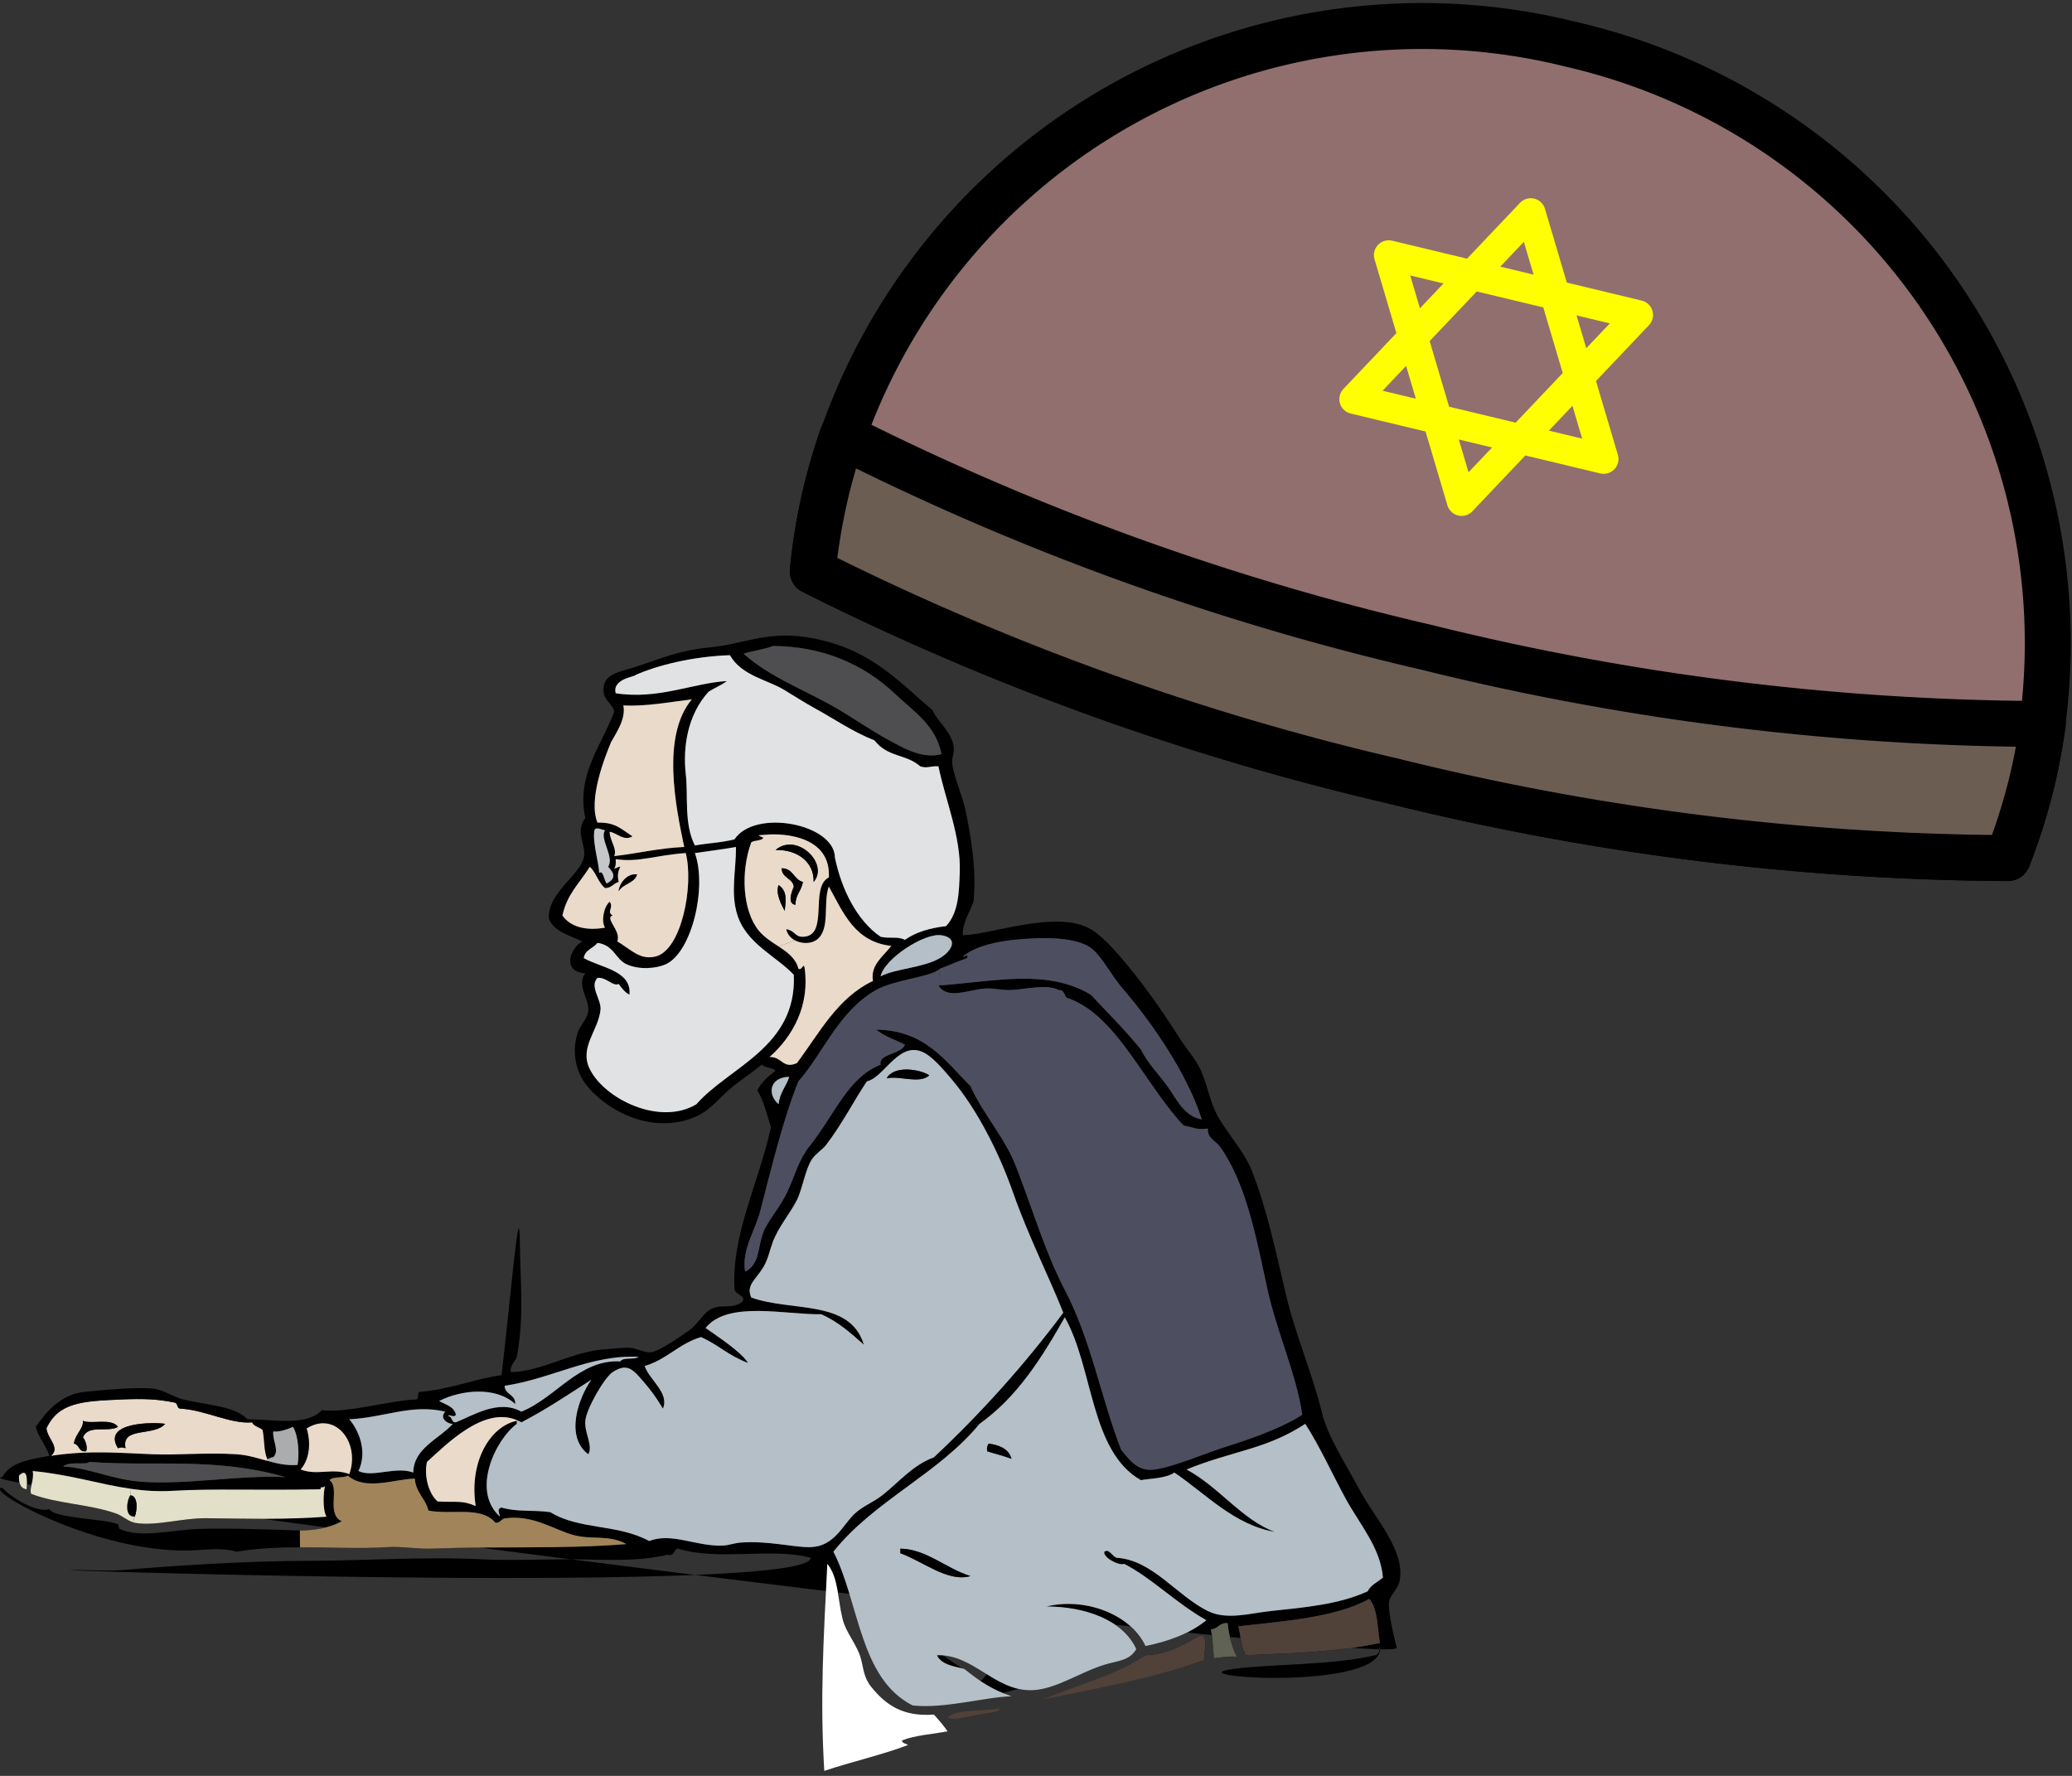 <?xml version="1.0" encoding="UTF-8" standalone="no"?>
<!-- Generator: Adobe Illustrator 13.0.0, SVG Export Plug-In . SVG Version: 6.00 Build 14576)  -->

<svg
   id="Layer_1"
   enable-background="new 0 0 376.733 344.43"
   xml:space="preserve"
   viewBox="0 0 350 300"
   version="1.1"
   y="0px"
   x="0px"
   sodipodi:docname="03918.svg"
   width="350"
   height="300"
   inkscape:version="1.4.2 (f4327f4, 2025-05-13)"
   inkscape:export-filename="03918.png"
   inkscape:export-xdpi="96"
   inkscape:export-ydpi="96"
   xmlns:inkscape="http://www.inkscape.org/namespaces/inkscape"
   xmlns:sodipodi="http://sodipodi.sourceforge.net/DTD/sodipodi-0.dtd"
   xmlns="http://www.w3.org/2000/svg"
   xmlns:svg="http://www.w3.org/2000/svg"
   xmlns:rdf="http://www.w3.org/1999/02/22-rdf-syntax-ns#"
   xmlns:cc="http://creativecommons.org/ns#"
   xmlns:dc="http://purl.org/dc/elements/1.1/"><rect x="0" y="0" width="350" height="300" fill="#333333" stroke="none"/><defs
   id="defs67" /><sodipodi:namedview
   id="namedview67"
   pagecolor="#ffffff"
   bordercolor="#666666"
   borderopacity="1.0"
   inkscape:showpageshadow="2"
   inkscape:pageopacity="0.0"
   inkscape:pagecheckerboard="0"
   inkscape:deskcolor="#d1d1d1"
   inkscape:zoom="2.2952281"
   inkscape:cx="201.94071"
   inkscape:cy="107.17889"
   inkscape:window-width="2560"
   inkscape:window-height="1351"
   inkscape:window-x="-9"
   inkscape:window-y="-9"
   inkscape:window-maximized="1"
   inkscape:current-layer="Layer_1" />



































































<g
   id="g1"
   transform="matrix(1.006,0,0,1.006,-1.343,-0.974)"><g
     id="g69"
     transform="matrix(1.065,0,0,1.065,-129.843,107.694)"><path
       d="m 220.73,54.934 c -0.939,0.45 -1.93,-1.101 -3.359,-0.96 -1.311,1.37 0.649,3.41 0.479,5.04 -0.35,3.31 -3.399,5.91 -1.68,9.36 2.34,4.71 11.03,8.98 16.8,5.521 5.14,-5.891 15.84,-8.96 15.36,-20.4 -2.75,-2.94 -7.42,-4.87 -8.88,-9.36 -1.15,-3.53 -0.221,-7.13 -0.24,-10.8 -1.9,0.34 -4.561,0.68 -6.48,0.96 1.95,5.47 -0.51,15.641 -4.56,17.52 -1.44,0.67 -4.18,0.96 -6.24,0 -1.74,-0.81 -1.95,-2.99 -4.56,-3.36 -0.65,0.88 -1.98,1.06 -2.16,2.4 2.649,1.51 7.609,1.99 7.2,5.76 -0.74,-0.311 -1.5,-1.401 -1.68,-1.681 z m -97.2,77.756 c 1.23,-2.37 4.41,-2.79 7.44,-3.36 h 0.24 c 6.25,-0.939 11.25,-0.41 16.08,-0.24 4.24,0.15 8.49,-0.31 13.2,0 1.7,0.11 3.2,0.59 4.72,1.01 1.54,0.43 3.1,0.81 4.88,0.669 0.26,-1.52 0.22,-4.39 -0.72,-6 -0.86,0.371 -2.14,0.84 -3.12,0.72 -0.13,1.56 1.05,3.02 0,4.08 -0.45,-0.05 -0.53,0.27 -0.96,0.24 -0.55,-1.27 -0.41,-3.05 -0.72,-4.56 -0.52,-0.44 -1.38,-0.54 -1.68,-1.2 l 0.01,-0.47 c 3.47,0.07 8.68,1.061 11.03,-1.45 3.88,0.53 10.97,-1.59 14.88,-1.68 0.54,-0.1 -0.04,-1.32 0.72,-1.2 5.15,-0.52 8.61,-2.09 12.721,-2.64 1.46,-12.34 2.83,-29.15 2.88,-20.88 0.04,5.85 0.74,11.44 -0.48,18 -0.279,0.84 -1.069,1.17 -0.96,2.4 4.78,-0.01 9.71,-3.29 14.88,-3.6 1.32,-0.08 2.66,-0.28 3.841,-0.24 1.02,0.04 2.33,0.811 3.359,0.72 1.25,-0.11 4.9,-2.59 6.24,-3.6 1.39,-1.05 2.09,-2.79 3.6,-3.36 1.681,-0.64 2.881,0.19 4.561,-0.96 0.8,-1.1 -1.22,-1.08 -1.2,-2.16 -0.46,-8.61 3.93,-16.9 5.76,-25.44 -0.68,-1.96 -1.12,-4.16 -2.16,-5.76 0.65,-1.35 1.75,-2.25 2.881,-3.12 -0.48,-0.56 -1.681,-0.4 -2.16,-0.96 -1.8,1.45 -3.25,2.35 -5.04,3.84 -1.5,1.25 -3.04,3.31 -5.28,4.32 -6.08,2.75 -13.1,-0.06 -17.04,-4.56 -1.85,-2.109 -2.74,-5.31 -1.68,-8.64 0.399,-1.24 1.63,-2.21 1.68,-3.6 0.061,-1.79 -1.89,-3.98 -0.479,-5.76 -3.671,-0.19 -2.5,-3.84 -0.48,-5.04 -2.02,-0.94 -4.43,-1.49 -5.28,-3.6 -0.18,-4.07 4.87,-6.77 5.521,-9.6 0.46,-2.01 -1.49,-4 0.24,-6.24 -1.5,-6.839 2.75,-11.71 4.56,-16.8 -0.23,-1.17 -1.59,-1.75 -1.68,-3.12 -0.181,-2.69 2.01,-2.98 4.8,-3.84 3.46,-1.07 6.89,-2.68 11.76,-3.12 5.25,-0.47 9,-2.561 15.12,-1.68 10.18,1.47 14.78,7.05 20.16,11.52 0.78,1.83 2.95,3.32 3.359,5.76 0.15,0.9 -0.34,1.9 -0.239,2.64 0.31,2.4 1.63,5.06 2.16,7.68 1.02,5.06 1.649,9.61 1.199,14.16 -0.67,1.78 -1.77,3.41 -1.68,5.28 4.35,-0.05 14.79,-4.08 20.16,-0.96 1,0.58 2.33,1.811 3.12,2.641 3.729,3.95 7.62,9.37 10.8,14.399 1.08,1.71 2.58,3.39 3.36,5.04 1,2.12 1.39,4.58 2.399,6.72 1.34,2.85 4.48,6.07 5.76,9.36 2.301,5.91 3.78,12.77 5.28,19.2 1.561,6.66 4.29,12.85 5.76,18.96 0.891,3.69 3.721,7.97 6,12.24 2.33,4.36 7.11,9.33 6.24,14.16 -0.229,1.29 -1.54,2.26 -1.68,3.36 -0.2,1.63 0.84,5.69 1.2,7.2 0.81,3.41 -230.303,-25.969 -219.843,-26.879 z m 217.199,26.64 c -0.239,0.8 0.141,1.04 -0.72,1.44 -6.99,1.621 -15.74,1.32 -22.32,2.161 -10.239,1.31 24.41,3.619 23.04,-3.601 z m 0.001,-0.48 c -0.41,-2.47 -0.319,-5.44 -1.68,-6.96 -5.24,2.97 -13.98,3.56 -20.64,4.32 0.42,1.5 0.409,3.43 1.199,4.56 7.84,-0.32 14.38,-0.52 21.12,-1.92 z m 0.48,-10.32 c -0.38,-4.68 -3.61,-8.33 -5.76,-12.24 -2.19,-3.98 -4.051,-8.2 -6.48,-12 -6.25,4.09 -11.479,4.23 -18.72,7.2 5.069,2.7 8.8,7.98 13.92,9.84 -6.42,-1.1 -10.891,-6.01 -15.84,-9.36 -1.301,0.94 -3.99,0.95 -5.28,1.2 -8.01,-4.55 -7.46,-17.66 -12,-25.68 -3.64,6.44 -7.54,12.62 -13.44,16.8 -6.489,7.91 -16.659,12.141 -23.04,20.16 4.11,8.06 23.08,20.46 20.641,18.481 -1.74,-0.42 -3.63,-0.69 -4.32,-2.161 25.358,-0.697 -20.028,14.989 26.64,1.44 1.921,-0.56 3.771,-0.59 4.801,-2.4 -2.11,-4.629 -8.101,-6.709 -14.16,-6.72 6.03,-1.48 13.26,1.2 15.6,6.24 3.8,-0.76 7.09,-2.03 9.601,-4.08 -4.91,-2.77 -8.61,-6.67 -12.96,-8.88 -0.9,0.33 -3.4,-1.07 -3.12,-1.92 0.71,-0.54 1.25,0.71 1.92,0.96 5.63,0.31 9.49,5.99 14.399,8.4 2.99,1.47 6.69,0.34 9.841,0 5.22,-0.55 10.85,-1.03 15.359,-3.12 0.49,-1.03 1.59,-1.45 2.4,-2.16 z m -12.72,-25.68 c -0.931,-6.41 -4.021,-13.03 -5.521,-19.92 -1.72,-7.9 -3.29,-16.51 -7.44,-22.32 -0.71,-1 -2.06,-1.36 -1.92,-2.88 -1.79,0.26 -2.239,-0.19 -3.84,-0.48 -2.67,-2.87 -4.85,-6.25 -7.2,-9.6 -2.819,-4.01 -6.399,-9.02 -11.279,-10.56 -0.311,-0.49 -0.38,-1.22 -1.2,-1.2 -1.92,-0.97 -4.98,-0.15 -7.44,0 -1.39,0.09 -2.729,-0.32 -4.08,-0.24 -2.72,0.16 -6.01,1.84 -7.439,-0.48 0.1,-0.01 0.21,-0.01 0.31,-0.02 8.69,-0.64 16.83,-2.63 23.69,1.46 2.67,2.84 5.439,5.6 7.92,8.64 1.06,2.21 2.91,4 4.32,6 1.33,1.891 2.52,4.56 5.279,5.04 -2.26,-7.1 -7.71,-15.1 -12.479,-20.64 -1.86,-2.16 -3.101,-4.81 -4.8,-6.24 -1.841,-1.55 -5.87,-1.8 -8.88,-1.68 -4.271,0.17 -9.011,0.77 -11.521,2.88 0.521,0.15 0.76,-0.68 0.72,0.24 -1.51,0.49 -2.859,1.14 -4.319,1.68 -0.04,0.04 -0.08,0.08 -0.13,0.12 -1.521,1.21 -7.171,1.65 -9.95,3.24 -5.95,3.39 -8.311,9.979 -12.24,14.399 -2.38,5.92 -4.16,13.28 -6,20.4 -0.87,3.34 -2.96,6.09 -2.4,9.6 2.351,-1.149 1.931,-3.79 2.88,-6.24 0.69,-1.8 2.66,-3.9 3.841,-6.48 1.17,-2.55 1.76,-4.95 3.359,-6.96 4.141,-5.2 6.08,-10.88 11.28,-12.96 -0.36,-1.73 3.21,-1.59 3.84,-3.12 -1.95,-1.04 -2.62,-0.99 -4.56,-2.4 7.81,0.11 10.88,4.96 14.88,8.88 1.939,4.4 5.399,8.06 7.2,12.72 2.64,6.82 4.62,13.58 7.68,19.44 4.17,7.98 5.59,16.65 8.88,25.2 1.44,1.811 2.74,3.47 5.28,3.12 3.16,-0.44 7.71,-2.5 12,-3.84 4.46,-1.4 8.76,-3.13 11.28,-4.8 z m -13.92,38.4 c 1.141,-0.14 2.21,-0.35 3.601,-0.24 -0.76,-1.48 -1.23,-3.25 -1.44,-5.28 -1.35,-0.15 -1.479,0.92 -2.64,0.96 0.42,2.27 0.21,2.13 0.48,4.56 z m -1.44,0.24 c -0.3,-1.35 0.53,-2.29 -0.24,-3.84 h -0.479 c -2.58,1.34 -4.891,2.95 -8.641,3.12 -4.51,3.17 1.62,3.54 9.36,0.72 z m -22.32,-54.72 c -2.05,-5.27 -5.45,-11.919 -7.92,-18.96 -2.33,-6.65 -5.87,-13.35 -9.6,-17.76 -1.05,-1.25 -2.71,-3.23 -4.08,-4.08 -4.15,-2.59 -6.49,3.67 -9.36,4.32 -2,2.94 -3.99,6.88 -6.479,10.08 -0.44,0.57 -1.63,1.38 -2.16,2.16 -1.04,1.51 -1.521,4.72 -2.4,6.48 -1.109,2.2 -2.92,4.2 -3.84,6.72 -0.47,1.3 -0.71,2.62 -1.44,3.84 -1.27,2.11 -2.76,2.82 -1.92,4.8 6.44,2.311 15.58,0.23 17.761,7.44 -2.04,-1.8 -4.051,-3.629 -6.721,-4.8 -5.77,0.08 -14.71,-2.19 -18.239,2.16 2.29,1.63 5.46,3.66 6.72,5.52 -3.18,-1.18 -4.601,-2.82 -7.44,-4.08 -3.46,1.02 -5.41,3.55 -8.88,4.56 0.76,2.24 3.931,4.22 2.88,6.72 -1.05,-1.73 -1.71,-2.69 -3.12,-4.32 -1.609,-1.87 -2.52,-2.93 -4.8,-1.44 -1.33,0.87 -4.16,5.81 -4.319,7.68 -0.171,1.91 1.25,3.871 0.479,5.28 -3.729,-2.77 -1.56,-8.89 0.48,-11.76 -3.61,2.311 -7.131,4.7 -11.04,6.72 -0.23,-0.13 -0.45,-0.24 -0.681,-0.33 -5.25,-2.27 -11.17,3.85 -14.199,6.57 -0.471,2.01 0.149,4.91 1.68,6.24 2.95,0.17 3.83,-0.23 6,0.72 -1.07,-6.88 2.21,-12.56 6.479,-13.44 v 0.48 c -3.39,2.51 -7.229,10.59 -2.64,14.641 -0.1,-0.53 -0.55,-1.3 0.24,-1.44 2.55,0.74 4.779,0.33 7.68,0.72 4.59,2.84 10.57,1.82 15.6,4.56 3.511,-1.4 7.301,0.84 11.521,0.72 0.99,-0.03 1.86,-0.4 2.88,-0.48 4.44,-0.33 8.48,0.8 11.04,0.72 3.76,-0.12 5.021,-3.45 6.96,-5.28 1.28,-1.2 2.94,-1.8 4.32,-2.88 2.6,-2.04 4.83,-4.79 8.16,-6 7.43,-6.97 14.25,-14.55 20.4,-22.8 z M 274.49,37.41 c 0.229,-5.66 -2.271,-11.46 -3.36,-16.8 -1.33,-0.07 -1.78,0.38 -2.88,0 -2.21,-1.96 -5.13,-1.39 -7.2,-4.08 -3.51,-1.39 -6.37,-3.41 -9.36,-5.04 -1.75,-0.96 -3.22,-1.92 -4.8,-2.88 -2.81,-1.71 -6.74,-2.24 -8.64,-5.52 -6.01,0.21 -11.45,1.61 -14.88,3.12 0.12,0.25 -3.74,0.55 -3.12,2.88 6.72,1.05 12.24,-1.63 17.52,-1.92 -0.859,0.66 -1.96,1.08 -2.88,1.68 -3.31,3.62 -4.08,8.72 -3.6,12.959 0.41,3.59 -0.311,7.84 1.439,11.28 2.4,-0.42 3.891,-0.39 6.24,-0.96 3.24,-4.89 15.81,-2.44 15.84,2.88 1.04,5.01 3.46,9.91 7.2,12.48 1.61,0.35 2.55,-0.13 3.84,0.48 1.68,-1.2 3.9,-1.86 6.48,-2.16 2,-2.129 2.04,-5.439 2.16,-8.399 z m -3.12,13.44 c 1.89,-1.101 3,-3.17 0.239,-3.601 -2.739,-0.43 -9.09,3.79 -9.6,6.48 2.4,-1.249 6.69,-1.319 9.36,-2.879 z m -12.48,110.4 c -0.57,-2.12 -2.35,-4.02 -2.88,-6.24 -0.8,-3.33 -0.66,-6.5 -2.4,-8.64 -0.609,12.05 5.74,16.59 5.28,14.88 z m 4.08,-144.96 c 2.55,1.4 5.57,3.22 8.64,2.4 -0.93,-4.56 -4.159,-6.51 -7.439,-9.6 -4.82,-4.54 -11.38,-7.45 -19.2,-7.44 -0.46,0.33 -2.93,0.72 -4.56,1.2 4.26,3.85 10,5.83 15.119,8.88 2.35,1.401 4.91,3.171 7.44,4.56 z m -2.16,38.16 c -0.46,-2.53 1.69,-3.92 2.88,-5.52 -5.76,-0.641 -7.56,-5.24 -9.84,-9.36 -0.97,2.57 0.311,6.75 -1.92,8.4 -0.89,0.65 -2.35,0.66 -3.439,0.08 -0.671,-0.37 -1.2,-0.96 -1.36,-1.76 1.439,0.25 1.34,1.23 2.64,1.2 4.21,-0.09 0.971,-7.82 4.08,-9.36 0.351,-6.43 -6.899,-7.04 -10.08,-6.72 -1.029,0.1 -1.38,-0.05 -0.24,0.48 -0.35,0.53 -1.43,0.33 -1.92,0.72 -1.699,4.69 -1.359,10.8 1.2,13.92 0.87,1.05 2.03,1.77 3.13,2.49 1.4,0.93 2.7,1.86 3.11,3.51 0.6,0.32 0.75,-0.95 0.96,-0.24 0.89,5.96 -1.81,10.9 -5.52,14.16 1.989,-0.08 2.069,1.94 4.319,0.96 3.57,-4.75 6.36,-10.28 12,-12.96 z m -9.84,90.96 c -5.82,-1.65 -14.63,0.53 -20.88,-1.44 -0.79,0.09 -0.49,1.27 -1.68,0.96 -5.15,1.229 -10.811,0.689 -16.32,0.72 -4,0.02 -8.65,0.21 -12.96,0 -9.09,-0.45 -18.39,0.22 -27.12,0.24 -10.41,0.02 -21.64,0.78 -29.28,1.439 -2.68,0.23 -5.42,-0.03 -8.4,0 -5.49,0.061 117.02,3.821 116.64,-1.919 z m -5.04,-71.52 c 0.17,-1.831 1.2,-2.8 1.68,-4.32 -3.16,0.06 -3.48,2.82 -1.68,4.32 z M 226.49,50.61 c 4.159,-0.97 6.1,-11.22 4.8,-16.32 -4.721,0.32 -7.431,1.52 -11.04,0.96 0.029,0.59 0.04,1.16 -0.24,1.44 0.45,0.05 0.53,-0.27 0.96,-0.24 -0.39,0.84 -0.479,1.44 -0.24,2.4 -0.84,0.189 -1.109,0.97 -2.16,0.959 -1.079,-0.84 -1.399,-2.44 -2.399,-3.36 -1.74,2.75 -3.57,4.28 -4.32,7.68 1.23,1.81 3.73,2.46 6.72,1.92 -0.649,-0.97 -0.21,-3.31 0.721,-4.08 0.71,0.87 -0.55,1.61 0.479,2.16 -1.359,0.41 1.41,2.47 0.721,4.08 2.21,1.33 3.57,2.971 6,2.401 z m 4.56,-17.281 c -1.34,-6.36 -3.64,-17.49 1.2,-23.28 -3.58,0.44 -7.271,1.15 -10.8,0.96 0.43,2.03 -1.051,4.23 -1.921,5.76 -0.979,2.34 -3.659,9.07 -2.159,12.72 2.819,-0.07 3.649,0.96 5.52,2.16 -1.39,0.82 -2.439,-0.54 -3.6,-0.72 0.02,1.399 1.229,2.689 0.72,3.839 3.74,-0.418 7.05,-1.269 11.04,-1.439 z m -7.2,80.397 c -7.56,-0.4 -13.63,3.45 -21.12,4.56 0.07,1.45 1.73,1.311 1.681,2.88 -3.03,-2.81 -8.511,-2.26 -12,-0.48 1.01,0.59 2.35,0.85 2.64,2.16 -0.31,0.61 -1.18,-0.22 -1.2,0.24 0.69,0.03 0.42,1.02 1.2,0.96 2.75,-1.09 6.729,-3.69 10.32,-1.68 5.47,-2.189 9.12,-8.29 15.6,-7.92 0.46,-0.74 2.21,-0.19 2.88,-0.72 z M 218.81,39.09 c 1.521,-0.77 1.24,-1.61 0.24,-2.64 1.05,-1.54 -1.42,-4.43 -0.48,-5.76 -0.43,0 -1.399,-0.65 -1.68,0 -0.37,1.95 0.88,5.78 0.72,6.72 0.67,-0.5 0.8,1.16 1.2,1.68 z m 3.12,104.16 c -2.72,-1.53 -5.5,-0.63 -8.4,-1.44 -3.05,-0.85 -6.239,-3.16 -10.56,-2.64 -0.8,0 -0.82,0.78 -1.68,0.72 -2.28,-2.69 -6.8,-1.21 -10.561,-1.92 -0.479,-1.92 -1.989,-2.81 -2.16,-5.04 -3.079,0.03 -7.76,1.979 -10.56,-0.48 -0.74,0.46 -2.32,0.08 -2.88,0.72 1.7,1.24 -0.6,5.29 1.92,6.48 -1.78,1.01 -4.23,1.45 -6.6,1.45 -0.2,0 -0.4,0 -0.6,-0.01 -3.91,-0.12 -10.07,-0.38 -15.12,-0.24 -4.43,0.12 -9.39,1.56 -12.72,0 -0.09,-0.041 -0.11,-0.65 -0.24,-0.72 -1.56,-0.83 -10.27,-0.95 -10.8,-2.4 -1.9,0.62 -5.74,-1.56 -7.44,-3.36 -3.39,0.03 15.39,10.789 30.72,9.839 2.04,-0.13 4.14,-0.36 6.24,0.24 3.25,-0.55 6.61,-0.69 9.98,-0.69 4.75,-0.01 9.48,0.25 13.78,-0.03 2.319,-0.15 4.71,0.33 6.96,0.24 11.02,-0.43 20.33,0.11 30.72,-0.72 z m -27.36,-18.96 c -0.77,0.061 -2.21,-0.88 -1.199,-1.92 -5.32,-1.26 -9.521,0.92 -15.12,1.2 1.61,1.92 2.85,5.2 1.44,8.16 2.209,1.09 5.839,-0.79 8.64,0.24 0.04,-3.82 4.04,-5.27 6.24,-7.68 z m -16.32,7.92 c 1.75,-4.96 -2.19,-10.01 -6.72,-7.2 0.73,2.44 0.4,4.93 -0.96,6.48 2.72,1.02 4.9,-0.31 7.68,0.72 z m -3.6,6.72 c -0.69,-1.181 -0.45,-4.08 -0.24,-4.8 -0.6,0.44 -0.57,-0.17 -0.72,0.48 -10.4,0.2 -16.86,-0.14 -23.28,0.24 -2.36,0.14 -4.5,-0.01 -6.57,-0.311 -4.9,-0.689 -9.41,-2.22 -15.51,-2.81 0.27,1.47 -0.61,2.8 -0.24,3.6 4.06,1.58 9.13,1.59 13.44,3.12 0.92,0.33 1.71,1.1 2.62,1.37 0.09,0.03 0.17,0.05 0.26,0.07 3.21,0.6 7.48,-0.771 11.28,-0.72 6.48,0.08 12.76,0.23 18.96,-0.24 z m -29.28,-5.52 c 7.24,0.54 15.63,-1.09 22.8,-0.72 -11.11,-3.2 -20.7,-1.62 -30.96,-2.4 -0.23,0.561 -3.04,-0.18 -4.08,0.72 4.01,0.19 7.76,2.07 12.24,2.4 z m -18,1.2 c 0.09,-1.43 0.18,-3.51 -1.2,-2.16 -0.06,1.18 0.21,2.03 1.2,2.16 z"
       id="path2"
       sodipodi:nodetypes="cccccccccccccccccccccccccccccccccccccccccccccccccccccccccccccccccccccccccccccccccccccccccccccccccccccccccccccccccccccccccccccccccccccccccccccccccccccccccccccccccccccccccccccccccccccccccccccccccccccccccccccccccccccccccccccccccccccccccccccccscccccsccccccccccccccccccccccccccccccccccccccccccccccccccccccccccccccccccccccccccccccccsccccccccccccccccccccccccccccccccccccccccccccc" /><path
       d="m 339.05,151.89 c 1.36,1.52 1.27,4.49 1.68,6.96 -6.739,1.399 -13.279,1.6 -21.12,1.919 -0.79,-1.129 -0.779,-3.06 -1.199,-4.56 6.66,-0.76 15.4,-1.35 20.64,-4.32 z"
       fill="#504139"
       id="path6" /><path
       d="m 335.45,136.29 c 2.149,3.91 5.38,7.561 5.76,12.24 -0.811,0.71 -1.91,1.13 -2.4,2.16 -4.51,2.09 -10.14,2.57 -15.359,3.12 -3.15,0.34 -6.851,1.47 -9.841,0 -4.909,-2.41 -8.77,-8.09 -14.399,-8.4 -0.67,-0.25 -1.21,-1.5 -1.92,-0.96 -0.28,0.85 2.22,2.25 3.12,1.92 4.35,2.21 8.05,6.11 12.96,8.88 -2.511,2.05 -5.801,3.32 -9.601,4.08 -2.34,-5.04 -9.569,-7.72 -15.6,-6.24 6.06,0.01 12.05,2.09 14.16,6.72 -1.03,1.81 -2.88,1.84 -4.801,2.4 -4.029,1.17 -7.97,4.03 -11.76,4.08 -5.87,0.08 -9.06,-5.68 -14.88,-5.52 0.69,1.47 2.58,1.74 4.32,2.161 2.439,1.979 4.399,3.26 7.439,4.319 -4.34,0.13 -10.55,2 -15.6,1.44 -8.37,-4.26 -8.37,-16.18 -12.48,-24.24 6.381,-8.02 16.551,-12.25 23.04,-20.16 5.9,-4.18 9.801,-10.359 13.44,-16.8 4.54,8.02 3.99,21.13 12,25.68 1.29,-0.25 3.979,-0.26 5.28,-1.2 4.949,3.35 9.42,8.26 15.84,9.36 -5.12,-1.86 -8.851,-7.14 -13.92,-9.84 7.24,-2.97 12.47,-3.11 18.72,-7.2 2.43,3.8 4.29,8.02 6.48,12 z m -52.8,-6.48 c -0.47,-1.73 -2.21,-2.22 -3.6,-2.4 -0.2,0.28 -0.32,0.64 -0.24,1.2 1.27,0.42 2.64,0.72 3.84,1.2 z m -17.52,14.88 c 3.49,1.24 7.52,4.64 11.04,3.6 -3.811,-1.16 -6.94,-4.25 -11.04,-4.32 z"
       fill="#b4bfc7"
       id="path7" /><path
       d="m 322.97,102.93 c 1.5,6.89 4.59,13.51 5.521,19.92 -2.521,1.669 -6.82,3.399 -11.28,4.8 -4.29,1.34 -8.84,3.4 -12,3.84 -2.54,0.35 -3.84,-1.31 -5.28,-3.12 -3.29,-8.55 -4.71,-17.22 -8.88,-25.2 -3.06,-5.86 -5.04,-12.62 -7.68,-19.44 -1.801,-4.66 -5.261,-8.32 -7.2,-12.72 -4,-3.92 -7.07,-8.77 -14.88,-8.88 1.939,1.41 2.609,1.36 4.56,2.4 -0.63,1.53 -4.2,1.39 -3.84,3.12 -5.2,2.08 -7.14,7.76 -11.28,12.96 -1.6,2.01 -2.189,4.41 -3.359,6.96 -1.181,2.58 -3.15,4.68 -3.841,6.48 -0.949,2.45 -0.529,5.09 -2.88,6.24 -0.56,-3.51 1.53,-6.26 2.4,-9.6 1.84,-7.12 3.62,-14.48 6,-20.4 3.93,-4.42 6.29,-11.01 12.24,-14.399 2.779,-1.59 8.43,-2.03 9.95,-3.24 l 0.199,2.5 c -0.1,0.01 -0.21,0.01 -0.31,0.02 1.43,2.32 4.72,0.64 7.439,0.48 1.351,-0.08 2.69,0.33 4.08,0.24 2.46,-0.15 5.521,-0.97 7.44,0 0.82,-0.021 0.89,0.71 1.2,1.2 4.88,1.54 8.46,6.55 11.279,10.56 2.351,3.35 4.53,6.73 7.2,9.6 1.601,0.29 2.05,0.74 3.84,0.48 -0.14,1.52 1.21,1.88 1.92,2.88 4.15,5.813 5.72,14.423 7.44,22.319 z"
       fill="#4e4e61"
       id="path9" /><path
       d="m 318.17,161.01 c -1.391,-0.11 -2.46,0.1 -3.601,0.24 -0.27,-2.43 -0.06,-2.29 -0.479,-4.56 1.16,-0.04 1.29,-1.11 2.64,-0.96 0.21,2.03 0.68,3.8 1.44,5.28 z"
       fill="#606254"
       id="path10" /><path
       d="m 312.89,157.65 c 0.771,1.55 -0.06,2.49 0.24,3.84 -7.74,2.82 -16.67,4.45 -25.44,6.24 5.34,-2.34 11.57,-3.79 16.08,-6.96 3.75,-0.169 6.061,-1.78 8.641,-3.12 h 0.48 z"
       fill="#504139"
       id="path11" /><path
       d="m 312.65,76.293 c -2.76,-0.48 -3.949,-3.149 -5.279,-5.04 -1.41,-2 -3.261,-3.79 -4.32,-6 -2.48,-3.04 -5.25,-5.8 -7.92,-8.64 -6.86,-4.09 -15,-2.1 -23.69,-1.46 l -0.199,-2.5 c 0.05,-0.04 0.09,-0.08 0.13,-0.12 1.46,-0.54 2.81,-1.19 4.319,-1.68 0.04,-0.92 -0.199,-0.09 -0.72,-0.24 2.51,-2.11 7.25,-2.71 11.521,-2.88 3.01,-0.12 7.039,0.13 8.88,1.68 1.699,1.43 2.939,4.08 4.8,6.24 4.77,5.541 10.22,13.541 12.48,20.64 z"
       fill="#4e4e61"
       id="path12" /><path
       d="m 282.89,87.813 c 2.47,7.041 5.87,13.69 7.92,18.96 -6.149,8.25 -12.97,15.831 -20.399,22.8 -3.33,1.21 -5.561,3.96 -8.16,6 -1.38,1.08 -3.04,1.68 -4.32,2.88 -1.939,1.83 -3.2,5.16 -6.96,5.28 -2.56,0.08 -6.6,-1.05 -11.04,-0.72 -1.02,0.08 -1.89,0.45 -2.88,0.48 -4.22,0.12 -8.01,-2.12 -11.521,-0.72 -5.029,-2.74 -11.01,-1.72 -15.6,-4.56 -2.9,-0.39 -5.13,0.02 -7.68,-0.72 -0.79,0.14 -0.34,0.91 -0.24,1.44 -4.59,-4.05 -0.75,-12.13 2.64,-14.641 v -0.48 l 0.04,-0.09 c 0.23,0.09 0.45,0.2 0.681,0.33 3.909,-2.02 7.43,-4.41 11.04,-6.72 -2.04,2.87 -4.21,8.99 -0.48,11.76 0.771,-1.41 -0.65,-3.37 -0.479,-5.28 0.159,-1.87 2.989,-6.81 4.319,-7.68 2.28,-1.49 3.19,-0.43 4.8,1.44 1.41,1.63 2.07,2.59 3.12,4.32 1.051,-2.5 -2.12,-4.48 -2.88,-6.72 3.47,-1.01 5.42,-3.54 8.88,-4.56 2.84,1.26 4.261,2.9 7.44,4.08 -1.26,-1.86 -4.43,-3.89 -6.72,-5.52 3.529,-4.35 12.47,-2.08 18.239,-2.16 2.67,1.17 4.681,3 6.721,4.8 -2.181,-7.209 -11.32,-5.129 -17.761,-7.44 -0.84,-1.979 0.65,-2.689 1.92,-4.8 0.73,-1.22 0.971,-2.54 1.44,-3.84 0.92,-2.52 2.73,-4.52 3.84,-6.72 0.88,-1.76 1.36,-4.97 2.4,-6.48 0.53,-0.78 1.72,-1.59 2.16,-2.16 2.489,-3.2 4.479,-7.14 6.479,-10.08 2.87,-0.649 5.21,-6.91 9.36,-4.32 1.37,0.85 3.03,2.83 4.08,4.08 3.73,4.414 7.27,11.114 9.6,17.763 z m -19.92,-18 c 1.94,-0.48 5.2,0.95 6.72,-0.48 -1.71,-1.049 -5.63,-1.54 -6.72,0.48 z"
       fill="#b4bfc7"
       id="path13" /><path
       d="m 279.05,127.41 c 1.39,0.18 3.13,0.67 3.6,2.4 -1.199,-0.48 -2.569,-0.78 -3.84,-1.2 -0.08,-0.56 0.04,-0.92 0.24,-1.2 z"
       id="path14" /><path
       d="m 280.73,169.17 c 0.32,0.57 -1.96,0.72 -3.359,0.96 -1.65,0.29 -3.591,0.94 -4.801,0.48 1.43,-1.43 5.72,-0.95 8.16,-1.44 z"
       fill="#504139"
       id="path15" /><path
       d="m 276.17,148.29 c -3.521,1.04 -7.55,-2.359 -11.04,-3.6 v -0.72 c 4.1,0.07 7.23,3.16 11.04,4.32 z"
       id="path16" /><path
       d="m 271.13,20.614 c 1.09,5.34 3.59,11.14 3.36,16.8 -0.12,2.96 -0.16,6.271 -2.16,8.4 -2.58,0.3 -4.801,0.96 -6.48,2.16 -1.29,-0.61 -2.229,-0.13 -3.84,-0.48 -3.74,-2.57 -6.16,-7.47 -7.2,-12.48 -0.03,-5.32 -12.6,-7.77 -15.84,-2.88 -2.35,0.57 -3.84,0.54 -6.24,0.96 -1.75,-3.44 -1.029,-7.69 -1.439,-11.28 -0.48,-4.24 0.29,-9.34 3.6,-12.959 0.92,-0.601 2.021,-1.021 2.88,-1.68 -5.279,0.29 -10.8,2.97 -17.52,1.92 -0.62,-2.33 3.24,-2.63 3.12,-2.88 3.43,-1.51 8.87,-2.91 14.88,-3.12 1.899,3.28 5.83,3.81 8.64,5.52 1.58,0.96 3.05,1.92 4.8,2.88 2.99,1.63 5.851,3.65 9.36,5.04 2.07,2.69 4.99,2.12 7.2,4.08 1.1,0.379 1.55,-0.072 2.88,-10e-4 z"
       fill="#e1e2e3"
       id="path17" /><path
       d="m 271.61,47.253 c 2.761,0.431 1.65,2.5 -0.239,3.601 -2.67,1.56 -6.96,1.63 -9.36,2.88 0.51,-2.691 6.86,-6.91 9.6,-6.481 z"
       fill="#b4bfc7"
       id="path18" /><path
       d="m 270.41,170.13 c 0.76,0.84 1.5,1.69 2.159,2.64 -2.42,0.46 -5.14,0.62 -7.199,1.439 0.069,0.49 0.64,0.48 0.96,0.721 -4.17,1.59 -8.891,2.63 -13.2,4.079 -0.68,-11.27 -0.13,-20.589 0.479,-32.64 1.74,2.14 1.601,5.311 2.4,8.64 0.53,2.22 2.31,4.12 2.88,6.24 0.46,1.71 0.45,3.05 1.68,4.56 2.28,2.81 4.96,4.69 9.84,4.32 z"
       fill="#ffffff"
       id="path19" /><path
       d="m 271.61,18.694 c -3.069,0.82 -6.09,-1 -8.64,-2.4 -2.53,-1.39 -5.09,-3.16 -7.44,-4.56 -5.119,-3.05 -10.859,-5.03 -15.119,-8.88 1.63,-0.48 4.1,-0.87 4.56,-1.2 7.82,-0.01 14.38,2.9 19.2,7.44 3.28,3.09 6.51,5.04 7.44,9.6 z"
       fill="#4e4e50"
       id="path20" /><path
       d="m 269.69,69.333 c -1.52,1.43 -4.779,0 -6.72,0.48 1.09,-2.02 5.01,-1.529 6.72,-0.48 z"
       id="path21" /><path
       d="m 263.69,48.934 c -1.189,1.6 -3.34,2.99 -2.88,5.52 -5.64,2.68 -8.43,8.21 -12,12.96 -2.25,0.98 -2.33,-1.04 -4.319,-0.96 3.71,-3.26 6.409,-8.2 5.52,-14.16 -0.21,-0.71 -0.36,0.561 -0.96,0.24 -0.41,-1.65 -1.71,-2.58 -3.11,-3.51 l 2.551,-0.97 c 1.09,0.58 2.55,0.57 3.439,-0.08 2.23,-1.65 0.95,-5.83 1.92,-8.4 2.28,4.12 4.08,8.719 9.84,9.36 z"
       fill="#eadaca"
       id="path24" /><path
       d="m 243.77,31.414 c 3.181,-0.32 10.431,0.29 10.08,6.72 -3.109,1.54 0.13,9.27 -4.08,9.36 -1.3,0.03 -1.2,-0.95 -2.64,-1.2 0.16,0.8 0.689,1.391 1.36,1.76 l -2.551,0.97 c -1.1,-0.72 -2.26,-1.44 -3.13,-2.49 -2.56,-3.12 -2.899,-9.23 -1.2,-13.92 0.49,-0.39 1.57,-0.19 1.92,-0.72 -1.14,-0.53 -0.79,-0.38 0.24,-0.48 z m 7.68,7.44 c 2.5,-2.9 -2.69,-7.9 -6,-5.041 3.68,-0.099 6.12,2.111 6,5.041 z m -2.88,3.6 c 0.091,-1.76 0.811,-1.87 1.2,-3.6 -1.47,-0.37 -1.52,-2.16 -3.359,-2.16 0.029,1.57 1.699,1.5 1.92,2.88 -0.28,0.71 -1.11,2.679 0.24,2.88 z m -1.68,0.96 c 0.19,-1.68 0.43,-3.12 -0.96,-4.08 -0.52,1.31 0.42,3.05 0.96,4.08 z"
       fill="#eadaca"
       id="path27" /><path
       d="m 245.45,33.813 c 3.31,-2.86 8.5,2.14 6,5.041 0.12,-2.93 -2.32,-5.14 -6,-5.041 z"
       id="path29" /><path
       d="m 249.77,38.854 c -0.39,1.729 -1.109,1.84 -1.2,3.6 -1.35,-0.2 -0.52,-2.17 -0.239,-2.88 -0.221,-1.38 -1.891,-1.31 -1.92,-2.88 1.84,0 1.89,1.79 3.36,2.16 z"
       id="path31" /><path
       d="m 248.33,53.494 c 0.479,11.44 -10.221,14.51 -15.36,20.4 -5.77,3.46 -14.46,-0.811 -16.8,-5.521 -1.72,-3.45 1.33,-6.05 1.68,-9.36 0.17,-1.63 -1.79,-3.67 -0.479,-5.04 1.43,-0.14 2.42,1.41 3.359,0.96 0.181,0.28 0.94,1.37 1.681,1.68 0.409,-3.77 -4.551,-4.25 -7.2,-5.76 0.18,-1.34 1.51,-1.521 2.16,-2.4 2.609,0.37 2.819,2.55 4.56,3.36 2.061,0.96 4.8,0.67 6.24,0 4.05,-1.879 6.51,-12.05 4.56,-17.52 1.92,-0.28 4.58,-0.62 6.48,-0.96 0.02,3.67 -0.91,7.271 0.24,10.8 1.46,4.491 6.13,6.421 8.88,9.361 z"
       fill="#e1e2e3"
       id="path32" /><path
       d="m 245.93,39.333 c 1.39,0.96 1.15,2.4 0.96,4.08 -0.54,-1.029 -1.48,-2.769 -0.96,-4.08 z"
       id="path33" /><path
       d="m 247.61,69.574 c -0.479,1.52 -1.51,2.49 -1.68,4.32 -1.8,-1.5 -1.48,-4.26 1.68,-4.32 z"
       fill="#b4bfc7"
       id="path34" /><path
       d="m 231.29,34.293 c 1.3,5.101 -0.641,15.351 -4.8,16.32 -2.431,0.57 -3.79,-1.07 -6,-2.4 0.689,-1.61 -2.08,-3.67 -0.721,-4.08 -1.029,-0.55 0.23,-1.29 -0.479,-2.16 -0.931,0.77 -1.37,3.11 -0.721,4.08 -2.989,0.54 -5.489,-0.11 -6.72,-1.92 0.75,-3.4 2.58,-4.93 4.32,-7.68 1,0.92 1.32,2.52 2.399,3.36 1.051,0.01 1.32,-0.77 2.16,-0.959 -0.239,-0.96 -0.149,-1.561 0.24,-2.4 -0.43,-0.03 -0.51,0.29 -0.96,0.24 0.28,-0.28 0.27,-0.85 0.24,-1.44 3.61,0.559 6.32,-0.64 11.04,-0.961 z m -7.68,3.361 c -1.84,-0.15 -2.869,1.77 -2.88,2.64 0.64,-1.2 2.47,-1.211 2.88,-2.64 z"
       fill="#eadaca"
       id="path35" /><path
       d="m 232.25,10.054 c -4.84,5.79 -2.54,16.92 -1.2,23.28 -3.99,0.17 -7.3,1.021 -11.04,1.44 0.51,-1.15 -0.7,-2.44 -0.72,-3.839 1.16,0.18 2.21,1.54 3.6,0.72 -1.87,-1.2 -2.7,-2.23 -5.52,-2.16 -1.5,-3.65 1.18,-10.38 2.159,-12.72 0.87,-1.53 2.351,-3.73 1.921,-5.76 3.53,0.189 7.22,-0.521 10.8,-0.961 z"
       fill="#eadaca"
       id="path36" /><path
       d="m 202.73,118.29 c 7.49,-1.109 13.561,-4.96 21.12,-4.56 -0.67,0.53 -2.42,-0.02 -2.88,0.72 -6.479,-0.37 -10.13,5.73 -15.6,7.92 -3.591,-2.01 -7.57,0.59 -10.32,1.68 -0.78,0.06 -0.51,-0.93 -1.2,-0.96 0.021,-0.46 0.891,0.37 1.2,-0.24 -0.29,-1.311 -1.63,-1.57 -2.64,-2.16 3.489,-1.78 8.97,-2.33 12,0.48 0.05,-1.57 -1.61,-1.43 -1.68,-2.88 z"
       fill="#b4bfc7"
       id="path37" /><path
       d="m 220.73,40.293 c 0.011,-0.87 1.04,-2.79 2.88,-2.64 -0.41,1.43 -2.24,1.441 -2.88,2.64 z"
       id="path38" /><path
       d="m 219.05,36.454 c 1,1.03 1.28,1.87 -0.24,2.64 -0.399,-0.52 -0.53,-2.18 -1.2,-1.68 0.16,-0.94 -1.09,-4.77 -0.72,-6.72 0.28,-0.65 1.25,0 1.68,0 -0.94,1.329 1.53,4.22 0.48,5.76 z"
       fill="#c5c7c9"
       id="path39" /><path
       d="m 213.53,141.81 c 2.9,0.81 5.681,-0.09 8.4,1.44 -10.39,0.83 -19.7,0.29 -30.72,0.72 -2.25,0.09 -4.641,-0.39 -6.96,-0.24 -4.3,0.28 -9.03,0.02 -13.78,0.03 l -0.02,-2.66 c 2.37,0 4.82,-0.44 6.6,-1.45 -2.52,-1.19 -0.22,-5.24 -1.92,-6.48 0.56,-0.64 2.14,-0.26 2.88,-0.72 2.8,2.46 7.48,0.51 10.56,0.48 0.171,2.229 1.681,3.12 2.16,5.04 3.761,0.71 8.28,-0.77 10.561,1.92 0.859,0.06 0.88,-0.72 1.68,-0.72 4.32,-0.52 7.51,1.79 10.56,2.64 z"
       fill="#a1845a"
       id="path40" /><path
       d="m 204.69,123.72 -0.04,0.09 c -4.27,0.88 -7.55,6.56 -6.479,13.44 -2.17,-0.95 -3.05,-0.55 -6,-0.72 -1.53,-1.33 -2.15,-4.23 -1.68,-6.24 3.03,-2.72 8.95,-8.84 14.2,-6.57 z"
       fill="#eadaca"
       id="path41" /><path
       d="m 193.37,122.37 c -1.011,1.04 0.43,1.98 1.199,1.92 -2.199,2.41 -6.199,3.86 -6.239,7.68 -2.801,-1.03 -6.431,0.85 -8.64,-0.24 1.41,-2.96 0.17,-6.24 -1.44,-8.16 5.6,-0.28 9.8,-2.46 15.12,-1.2 z"
       fill="#b4bfc7"
       id="path42" /><path
       d="m 171.53,125.01 c 4.53,-2.81 8.47,2.24 6.72,7.2 -2.78,-1.03 -4.96,0.3 -7.68,-0.72 1.36,-1.55 1.69,-4.04 0.96,-6.48 z"
       fill="#eadaca"
       id="path43" /><path
       d="m 174.41,134.13 c -0.21,0.72 -0.45,3.62 0.24,4.8 -6.2,0.47 -12.48,0.319 -18.96,0.24 -3.8,-0.05 -8.07,1.32 -11.28,0.72 -0.09,-0.021 -0.17,-0.04 -0.26,-0.07 l 0.23,-0.89 h 0.03 c 0.38,-0.871 0.58,-3.36 -0.7,-3.36 l 0.13,-1.03 c 2.07,0.3 4.21,0.45 6.57,0.311 6.42,-0.38 12.88,-0.041 23.28,-0.24 0.15,-0.65 0.12,-0.04 0.72,-0.48 z"
       fill="#e2e0c8"
       id="path44" /><path
       d="m 169.37,124.77 c 0.94,1.61 0.98,4.48 0.72,6 -1.78,0.14 -3.34,-0.24 -4.88,-0.669 l 0.08,-0.291 c 0.43,0.03 0.51,-0.29 0.96,-0.24 1.05,-1.06 -0.13,-2.52 0,-4.08 0.98,0.12 2.26,-0.35 3.12,-0.72 z"
       fill="#aaacae"
       id="path46" /><path
       d="m 168.17,132.69 c -7.17,-0.37 -15.56,1.26 -22.8,0.72 -4.48,-0.33 -8.23,-2.21 -12.24,-2.4 1.04,-0.9 3.85,-0.16 4.08,-0.72 10.26,0.78 19.85,-0.8 30.96,2.4 z"
       fill="#4e4e50"
       id="path47" /><path
       d="m 165.29,129.81 -0.08,0.291 c -1.52,-0.42 -3.02,-0.9 -4.72,-1.01 -4.71,-0.31 -8.96,0.15 -13.2,0 -4.83,-0.17 -9.83,-0.7 -16.08,0.24 1.51,-1.28 -0.53,-2.649 -0.72,-4.32 1.9,-4.1 5.65,-4.3 11.76,-4.56 3.49,-0.15 5.7,-0.08 8.4,0.48 0.62,0.02 0.34,0.939 0.96,0.96 3.89,0.21 7.97,2.479 11.28,2.16 0.3,0.66 1.16,0.76 1.68,1.2 0.31,1.51 0.17,3.29 0.72,4.56 z m -16.08,-5.52 c -1.7,-0.27 -10.04,-0.35 -7.44,3.84 0.74,-0.17 0.46,-0.17 1.2,0 -0.75,-3.47 4.51,-1.79 6.24,-3.84 z m -7.44,0.48 c -1.02,-1.46 -4.17,-0.36 -5.52,-0.96 0.09,1.3 -1.17,2.01 -1.44,3.6 0.94,0.1 0.69,1.39 1.92,1.2 0.3,-0.42 -0.04,-1.74 -0.48,-2.16 0.73,-2.12 3.98,-0.76 5.52,-1.68 z"
       fill="#eadaca"
       id="path48" /><path
       d="m 162.9,123.58 -0.01,0.47 c -3.31,0.32 -7.39,-1.95 -11.28,-2.16 -0.62,-0.021 -0.34,-0.94 -0.96,-0.96 -2.7,-0.561 -4.91,-0.63 -8.4,-0.48 -6.11,0.26 -9.86,0.46 -11.76,4.56 0.19,1.67 2.23,3.04 0.72,4.32 h -0.24 c -0.56,-1.68 -1.69,-2.79 -2.16,-4.56 1.58,-2.3 3.95,-5.15 7.68,-5.52 3.17,-0.319 8.55,-0.81 11.04,-0.48 1.53,0.2 3.02,1.32 4.56,1.68 3.87,0.92 8.17,1.03 10.08,3.12 0.23,-0.01 0.47,0 0.73,0.01 z"
       id="path49" /><path
       d="m 141.77,128.13 c -2.6,-4.19 5.74,-4.11 7.44,-3.84 -1.73,2.05 -6.99,0.37 -6.24,3.84 -0.74,-0.17 -0.46,-0.17 -1.2,0 z"
       id="path50" /><path
       d="m 143.71,135.57 c 1.28,0 1.08,2.49 0.7,3.36 h -0.03 c -1.71,0 -1.15,-2.72 -0.69,-3.36 z"
       id="path51" /><path
       d="m 144.38,138.93 -0.23,0.89 c -0.91,-0.27 -1.7,-1.04 -2.62,-1.37 -4.31,-1.53 -9.38,-1.54 -13.44,-3.12 -0.37,-0.8 0.51,-2.13 0.24,-3.6 6.1,0.59 10.61,2.12 15.51,2.81 l -0.13,1.03 h -0.02 c -0.46,0.64 -1.02,3.36 0.69,3.36 z"
       fill="#e2e0c8"
       id="path52" /><path
       d="m 136.25,123.81 c 1.35,0.6 4.5,-0.5 5.52,0.96 -1.54,0.92 -4.79,-0.44 -5.52,1.68 0.44,0.42 0.78,1.74 0.48,2.16 -1.23,0.19 -0.98,-1.1 -1.92,-1.2 0.27,-1.59 1.53,-2.3 1.44,-3.6 z"
       id="path53" /><path
       d="m 126.17,132.45 c 1.38,-1.35 1.29,0.73 1.2,2.16 -0.99,-0.13 -1.26,-0.98 -1.2,-2.16 z"
       fill="#e2e0c8"
       id="path54" /></g><g
     id="g71"
     transform="matrix(0.3,0.072,-0.072,0.3,357.445,162.783)"><path
       d="m -745.158,-85.469 a 327.163,327.163 0 0 0 3.05,43.962 1418.35,1418.35 0 0 0 334.45,37.288 1418.35,1418.35 0 0 0 334.45,-37.288 327.163,327.163 0 0 0 3.05,-43.962 334.413,334.413 0 0 0 -337.5,-331.25 334.413,334.413 0 0 0 -337.5,331.25 z"
       style="fill:#916f6f;stroke:#000000;stroke-width:25px;stroke-linecap:round;stroke-linejoin:round"
       id="path2-0" /><g
       id="g70"
       transform="matrix(0.645,0,0,0.645,-144.673,-85.784)"><polygon
         points="40.66,39 32,24 23.34,39 "
         style="fill:#916f6f;fill-opacity:1;stroke:#ffff00;stroke-width:2px;stroke-linecap:round;stroke-linejoin:round"
         id="polygon6"
         transform="matrix(12.5,0,0,12.5,-807.658,-666.719)" /><polygon
         points="40.66,29 32,44 23.34,29 "
         style="fill:#916f6f;fill-opacity:1;stroke:#ffff00;stroke-width:2px;stroke-linecap:round;stroke-linejoin:round"
         id="polygon7"
         transform="matrix(12.5,0,0,12.5,-807.658,-666.719)" /><line
         x1="-444.633"
         y1="-302.682"
         x2="-478.858"
         y2="-243.394"
         style="fill:#ffff00;fill-opacity:1;stroke:#ffff00;stroke-width:25px;stroke-linecap:round;stroke-linejoin:round;stroke-opacity:1"
         id="line7" /><line
         x1="-336.458"
         y1="-243.394"
         x2="-370.683"
         y2="-302.682"
         style="fill:#ffff00;fill-opacity:1;stroke:#ffff00;stroke-width:25px;stroke-linecap:round;stroke-linejoin:round;stroke-opacity:1"
         id="line8" /><line
         x1="-439.558"
         y1="-179.219"
         x2="-376.52"
         y2="-179.219"
         style="fill:#ffff00;fill-opacity:1;stroke:#ffff00;stroke-width:25px;stroke-linecap:round;stroke-linejoin:round;stroke-opacity:1"
         id="line9" /></g><path
       d="m -743.608,-116.894 c -0.988,10.35 -1.55,20.825 -1.55,31.425 a 327.163,327.163 0 0 0 3.05,43.962 1418.35,1418.35 0 0 0 334.45,37.288 1418.35,1418.35 0 0 0 334.45,-37.288 327.163,327.163 0 0 0 3.05,-43.962 c 0,-10.613 -0.562,-21.1 -1.55,-31.462 a 1413.938,1413.938 0 0 1 -335.95,37.712 1414.713,1414.713 0 0 1 -335.95,-37.675 z"
       style="fill:#6c5d53;stroke:#000000;stroke-width:25px;stroke-linecap:round;stroke-linejoin:round"
       id="path9-9" /></g></g></svg>
